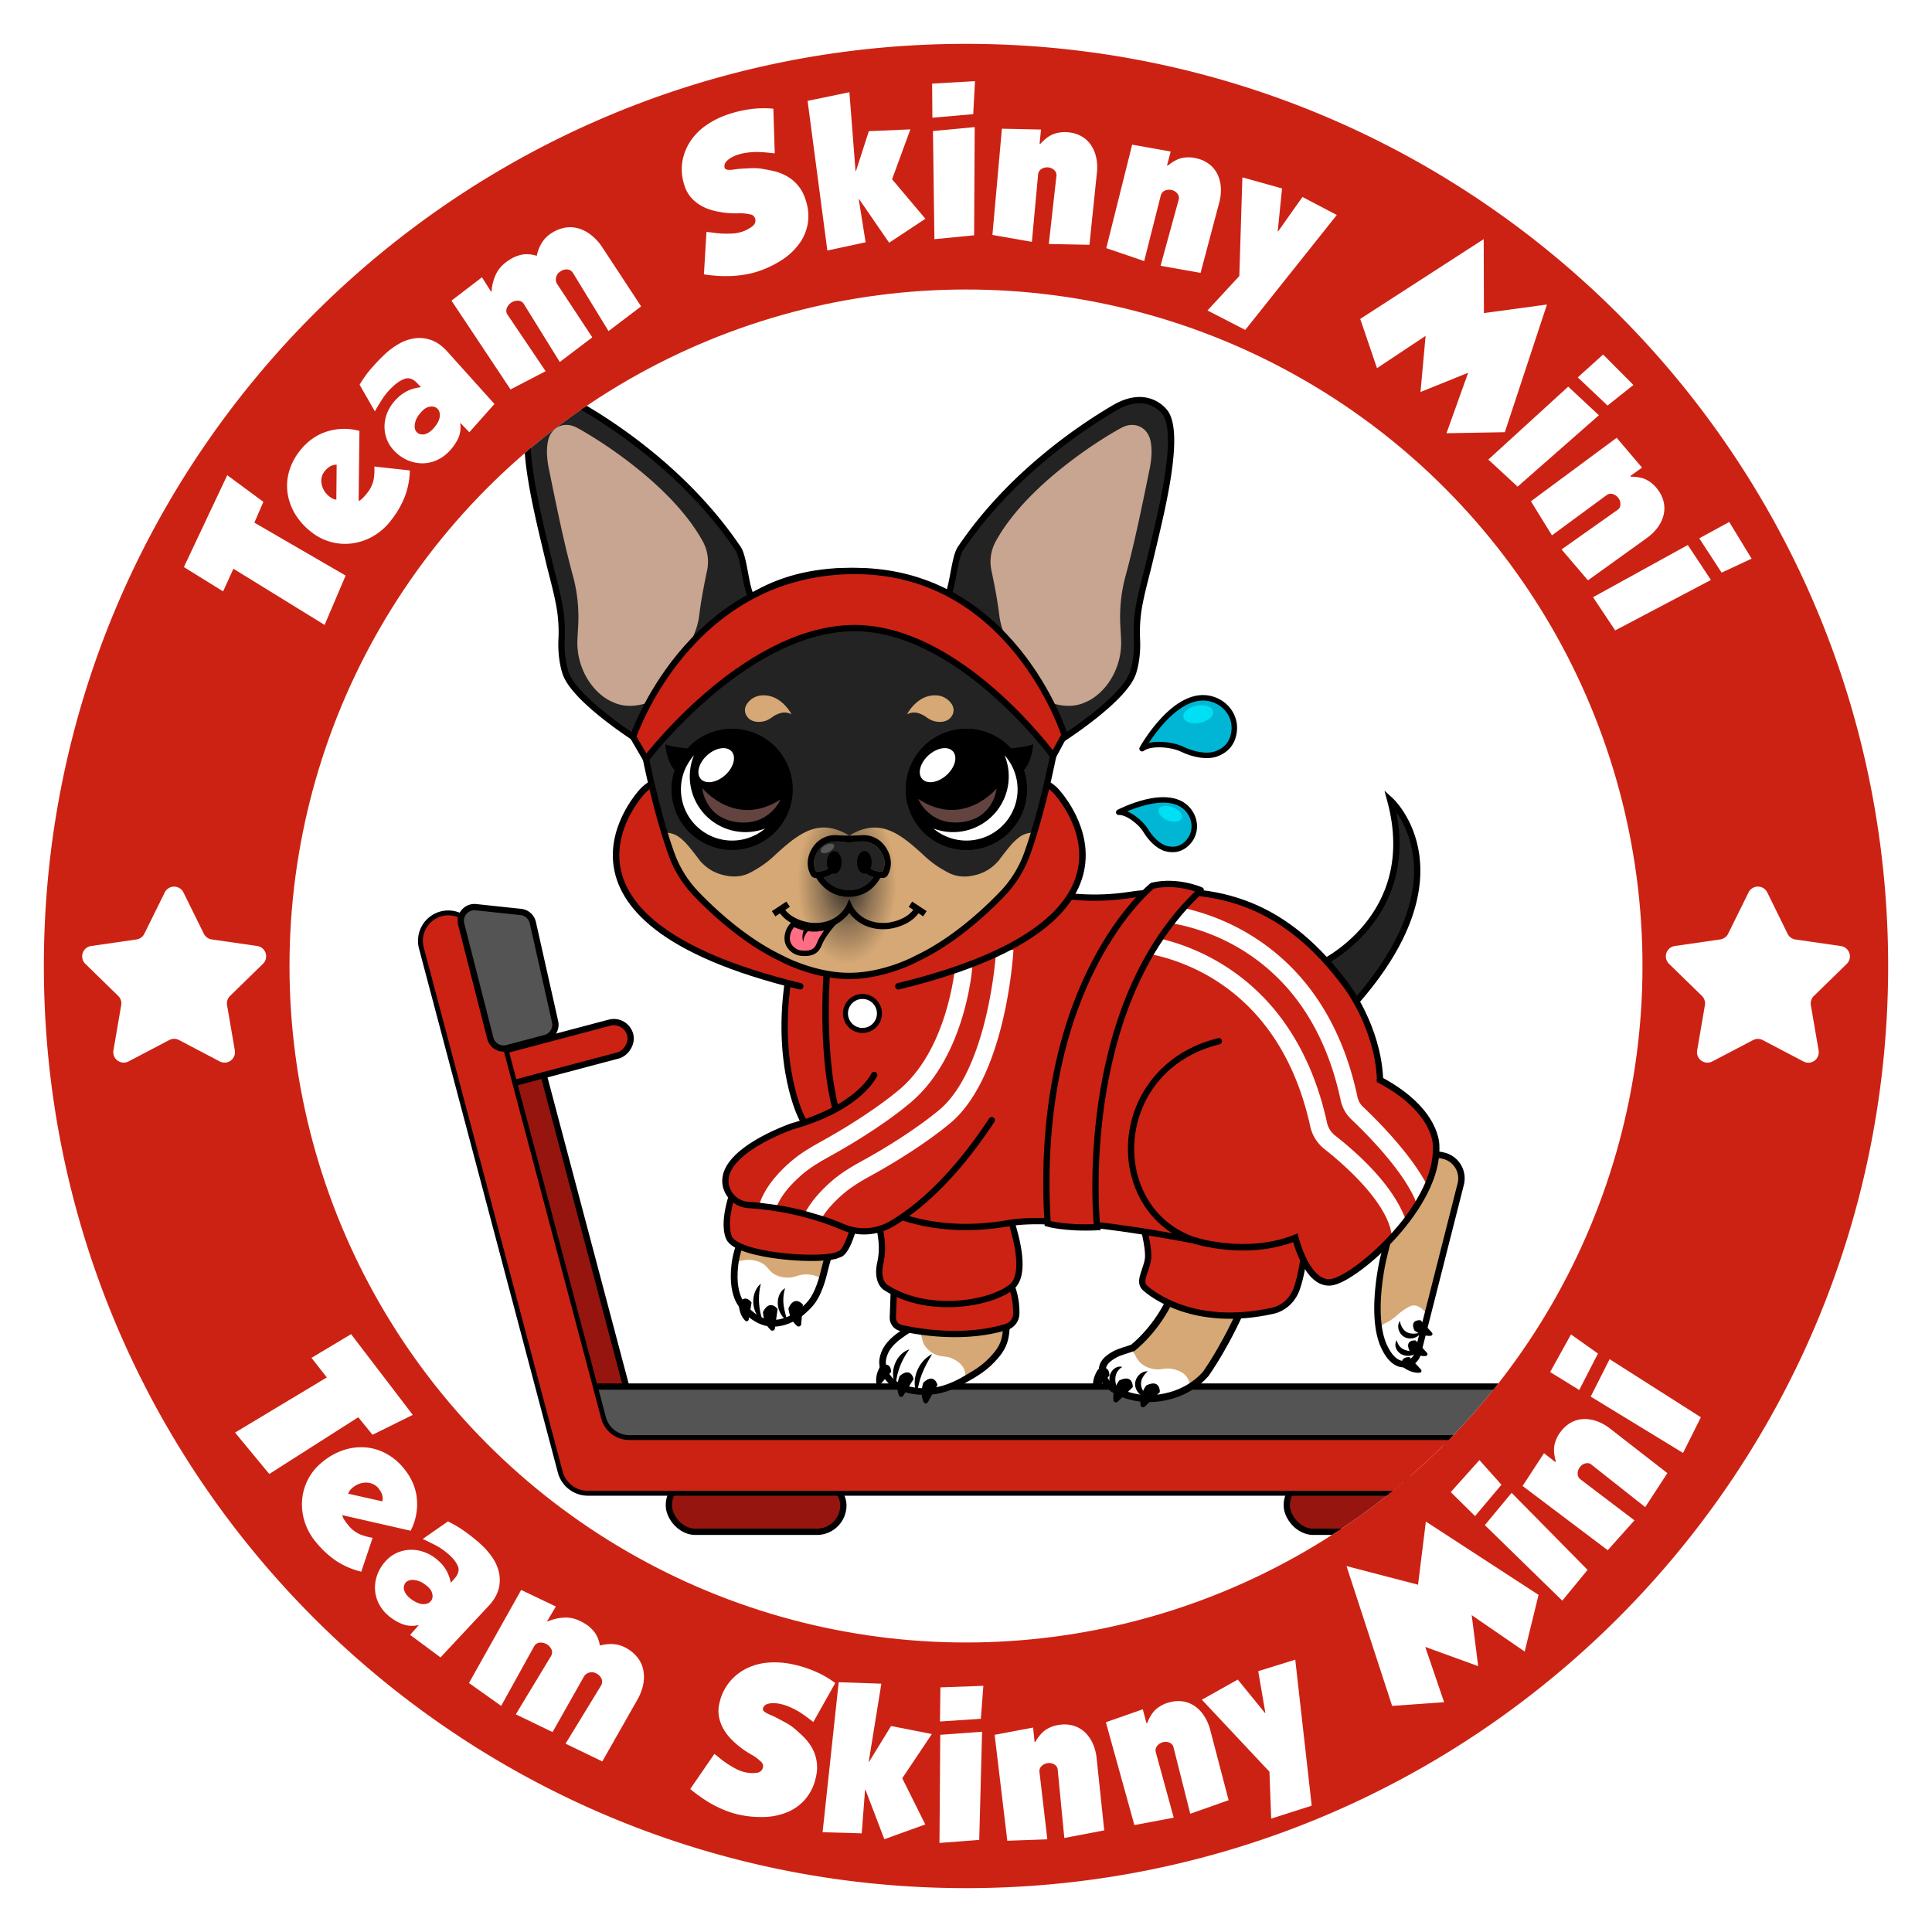 <svg viewBox="0 0 1762.23 1762.23" xmlns:xlink="http://www.w3.org/1999/xlink" xmlns="http://www.w3.org/2000/svg"><defs><clipPath id="clip-path"><circle fill="#fff" r="617.05" cy="881.11" cx="881.11"></circle></clipPath><clipPath id="clip-path-2"><path stroke-width="6.38" stroke-miterlimit="10" stroke="#000" fill="#d5a875" d="M1072.37,1169.71c-4,19.75-20.65,44.6-39.1,59.71-5.12,1.87-12.31,3.58-16.94,6.25-3.75,2.16-7.43,4.7-9.42,8.3-3.34,6.06-.94,13.92,4.2,19.18s12.5,8.29,19.86,10.32c22.61,6.23,51.74-.67,68.81-20.29,16.24-23.29,35.78-61.24,43.54-88.28"></path></clipPath><clipPath id="clip-path-3"><path stroke-width="6.04" stroke-miterlimit="10" stroke="#000" fill="#d5a875" d="M855.09,1178.49c-8.62,13.77-8,22.76-20,30.21-15.13,9.43-27.11,16.67-29.83,30.71-1.22,6.26,1.66,17.38,11.49,23.35,10.87,6.6,25.45,7.33,35.37,5.94,9.73-1.37,20.26-5.72,29.27-11.23,12.29-6.93,18.23-11.22,26-19.9,14.34-15.93,7.76-25.62,13.69-42.06C900.78,1180.21,875,1181.93,855.09,1178.49Z"></path></clipPath><clipPath id="clip-path-4"><path stroke-width="6.18" stroke-miterlimit="10" stroke="#000" fill="#d5a875" d="M694.84,1099.31C686,1112.24,673,1131,670.32,1153.42c-2.09,17.46,1.14,26.84,3.2,31.55,2.58,5.88,10.89,16,22.07,20.27,13.68,5.24,28.68-2.25,36.33-9.1,6-5.37,10-9.2,14.07-18.59,4.49-10.34,5.68-18.22,7.61-25,2.64-9.25,6.34-22.42,19.35-36.45Z"></path></clipPath><clipPath id="clip-path-5"><path stroke-width="5.87" stroke-miterlimit="10" stroke-linecap="round" stroke="#000" fill="#d5a875" d="M1283.79,1056.35c14.09-4.46,25-4.18,33.2-2.13a21.24,21.24,0,0,1,15.41,25.71l-39,153.63a13.2,13.2,0,0,1-13.52,10.74c-5.44-.33-11.86-4.08-17.52-16.38-12.93-28.11-.72-79.57-.72-79.57l16.55-67.42"></path></clipPath><clipPath id="clip-path-6"><path stroke-width="5.74" stroke-miterlimit="10" stroke="#000" fill="#cc2214" d="M734.07,839.72l36.32-15.05,150.87-19.93S969,825.5,1029,816.52c85-12.71,146,10.91,199.18,82.78,0,0,111.95,146.62-91.72,228.63-10.56,4.25-35,5.94-46.13,3.76-37.15-7.24-128.55-23.39-170.55-16-61.46,10.86-111.09-5-141.08-29.1-28.36-22.75-48.78-70.15-48.78-70.15s-26.82-56-6.86-144.79Z"></path></clipPath><clipPath id="clip-path-7"><path stroke-width="5.74" stroke-miterlimit="10" stroke="#000" fill="#232323" d="M774.64,890.18c-32.84,0-61.91-16-61.91-16-32.93-15.65-61.36-41.85-77.53-58.66a102.69,102.69,0,0,1-22.67-36.33c-15.67-43.37-26.14-101.25-26.14-101.25s-61.06-37.9-70.33-63.59c0,0-4.68-12.17-3.83-30.88A137.56,137.56,0,0,0,511.15,558c-2.08-14.83-7.75-34.39-10.67-46.87-8.94-38.24-28.63-112.44-14.32-134.34,0,0,15.16-23.16,46.75-4.63,30.57,17.93,95.2,61.17,140.35,128.3,5.83,8.68,7.12,39.2,12.72,43.94,0,0,31.18-23.58,88.66-23.58s88.65,23.58,88.65,23.58c5.61-4.74,6.89-35.26,12.73-43.94,45.14-67.13,109.78-110.37,140.35-128.3,31.58-18.53,46.74,4.63,46.74,4.63,14.32,21.9-5.37,96.1-14.32,134.34-2.92,12.48-8.59,32-10.66,46.87a137.56,137.56,0,0,0-1.08,25.42c.85,18.71-3.84,30.88-3.84,30.88-9.26,25.69-70.32,63.59-70.32,63.59s-10.47,57.88-26.14,101.25a102.69,102.69,0,0,1-22.67,36.33c-16.17,16.81-44.6,43-77.53,58.66C836.55,874.17,807.48,890.18,774.64,890.18Z"></path></clipPath><radialGradient gradientUnits="userSpaceOnUse" gradientTransform="translate(64.02 1576.29) scale(1.01 1.68)" r="50.02" cy="-459.59" cx="701.56" id="Degradado_sin_nombre_17"><stop stop-color="#232323" offset="0"></stop><stop stop-opacity="0.39" stop-color="#232323" offset="0.48"></stop><stop stop-opacity="0" stop-color="#232323" offset="0.89"></stop></radialGradient><radialGradient gradientUnits="userSpaceOnUse" gradientTransform="translate(-825.94 -2724.72) scale(0.83 0.38)" r="53.96" fy="9298.707" cy="9337.21" cx="1920.46" id="Degradado_sin_nombre_4"><stop stop-color="#232323" offset="0"></stop><stop stop-opacity="0.03" stop-color="#232323" offset="0.78"></stop><stop stop-opacity="0" stop-color="#232323" offset="0.8"></stop></radialGradient><filter filterUnits="userSpaceOnUse" height="141" width="146" y="649.76" x="592.67" id="filter"><feOffset></feOffset><feGaussianBlur result="blur" stdDeviation="4.78"></feGaussianBlur><feFlood flood-color="#d5a875"></feFlood><feComposite in2="blur" operator="in"></feComposite><feComposite in="SourceGraphic"></feComposite></filter><filter filterUnits="userSpaceOnUse" height="141" width="146" y="649.76" x="811.67" id="filter-2"><feOffset></feOffset><feGaussianBlur result="blur-2" stdDeviation="4.78"></feGaussianBlur><feFlood flood-color="#d5a875"></feFlood><feComposite in2="blur-2" operator="in"></feComposite><feComposite in="SourceGraphic"></feComposite></filter></defs><g data-name="Capa 2" id="Capa_2"><g data-name="Capa 4" id="Capa_4"><path fill="#cc2214" d="M881.11,1742.23A862.05,862.05,0,0,1,87.68,1216.3C42.77,1110.13,20,997.35,20,881.11A860.41,860.41,0,0,1,881.11,20c116.24,0,229,22.77,335.19,67.68a860.4,860.4,0,0,1,525.93,793.43c0,116.24-22.77,229-67.68,335.19a864.14,864.14,0,0,1-458.25,458.25C1110.13,1719.46,997.35,1742.23,881.11,1742.23Z"></path><path fill="#fff" d="M881.11,40c464.54,0,841.12,376.58,841.12,841.11s-376.58,841.12-841.12,841.12S40,1345.65,40,881.11,416.58,40,881.11,40m0-40A887.31,887.31,0,0,0,703.58,17.9,876.58,876.58,0,0,0,388.45,150.5,883.54,883.54,0,0,0,69.26,538.13,876.83,876.83,0,0,0,17.9,703.58a889.36,889.36,0,0,0,0,355.07,876.78,876.78,0,0,0,132.6,315.13A883.75,883.75,0,0,0,538.13,1693a876.83,876.83,0,0,0,165.45,51.36,889.36,889.36,0,0,0,355.07,0,876.56,876.56,0,0,0,315.13-132.61A883.61,883.61,0,0,0,1693,1224.09a876.74,876.74,0,0,0,51.36-165.44,889.36,889.36,0,0,0,0-355.07,876.36,876.36,0,0,0-132.61-315.13A883.39,883.39,0,0,0,1224.09,69.26,876.74,876.74,0,0,0,1058.65,17.9,887.33,887.33,0,0,0,881.11,0Z"></path><path fill="#fff" d="M339.78,1308.7l-13-16-81.17,51.76L214.4,1306.7l83.71-50.32-14-17.84,36.12-21.61,56.27,73.64Z"></path><path fill="#fff" d="M329.53,1433.58a73.14,73.14,0,0,1-22.09-9.32,86.39,86.39,0,0,1-18.77-17.06A55,55,0,0,1,278,1388.35a52.17,52.17,0,0,1-2.47-19.75,49.25,49.25,0,0,1,5.16-18.67A48.41,48.41,0,0,1,293,1334.4a60.24,60.24,0,0,1,20.15-11.65,51.13,51.13,0,0,1,20.24-2.55,47.72,47.72,0,0,1,18.7,5.58,53.88,53.88,0,0,1,15.66,12.85q11,13.06,12.48,28.29a52.62,52.62,0,0,1-5.68,29.31L312.15,1382a13.57,13.57,0,0,0,2.16,4.67,48.53,48.53,0,0,0,3.38,4.53,28.28,28.28,0,0,0,10.7,8.31,49.21,49.21,0,0,0,11.51,3.15Zm19.23-64.15a12.22,12.22,0,0,0-.36-6.52,18.73,18.73,0,0,0-3.35-5.56,13.28,13.28,0,0,0-5.14-3.83,15.5,15.5,0,0,0-6.15-1.19,18.76,18.76,0,0,0-11.84,4.41,15.22,15.22,0,0,0-3.05,3.14,19.11,19.11,0,0,0-1.31,2.56Z"></path><path fill="#fff" d="M381.8,1482.5l-.25-.23a24.27,24.27,0,0,1-14.78-1,44.6,44.6,0,0,1-13.18-8.19,34.63,34.63,0,0,1-8.11-10.45,31.87,31.87,0,0,1-3.39-12.45,34.54,34.54,0,0,1,1.83-13.2,37.31,37.31,0,0,1,7.56-12.72,30.3,30.3,0,0,1,10.59-7.87,32.43,32.43,0,0,1,12.37-2.78,34.29,34.29,0,0,1,12.86,2.22,38.25,38.25,0,0,1,12.09,7.35,33.83,33.83,0,0,1,8.42,10.5,42.21,42.21,0,0,1,3.41,10l3.39-3.85q5.2-5.89,3.05-11.22t-8.31-10.74a61,61,0,0,0-11.53-8.12q-5.91-3.13-12.26-6l23-16a98,98,0,0,1,15,8.81,173.08,173.08,0,0,1,14.22,11.28,68.47,68.47,0,0,1,11,12.33,39.54,39.54,0,0,1,6.35,14.14,32.21,32.21,0,0,1-.33,15q-1.95,7.64-8.86,15.22l-44.15,47.25-27.7-20.55Zm4.63-38.1a18.78,18.78,0,0,0-9.84-3.31c-3.28-.08-5.65,1-7.13,3.17a7.89,7.89,0,0,0-.25,7.65q1.85,4.24,7.53,7.89t10.27,3.35c3.05-.2,5.24-1.38,6.56-3.57,1.17-1.85,1.31-4.2.4-7S390.55,1447,386.43,1444.4Z"></path><path fill="#fff" d="M548.21,1537.48a6.68,6.68,0,0,0,.63-5.79,9.41,9.41,0,0,0-4.41-5,8.46,8.46,0,0,0-6.9-1.08,7.73,7.73,0,0,0-4.75,3.35L504,1579.88l-33.53-16.18,31.93-52.84a6.45,6.45,0,0,0,.76-6,10.71,10.71,0,0,0-10.94-6.54A6.35,6.35,0,0,0,487,1502l-29.87,54-29.37-20.88,47.62-84.87L507,1465.34l-8,13.55.3.17a44.1,44.1,0,0,1,16.54-3.65q8.1-.09,16.49,4.86a32.08,32.08,0,0,1,10.31,9,28.53,28.53,0,0,1,4.52,11.69,36.88,36.88,0,0,1,12.47-1.28,27.62,27.62,0,0,1,12.19,3.9,33,33,0,0,1,10.36,9.19,27.47,27.47,0,0,1,4.77,11.44,33.92,33.92,0,0,1-.38,12.78,47,47,0,0,1-5,13l-32.19,56.65-33.53-16.18Z"></path><path fill="#fff" d="M723.39,1575.65q4.5,3.69,9.07,8.09a46.91,46.91,0,0,1,7.81,9.88,36.33,36.33,0,0,1,3.9,27.42,44.69,44.69,0,0,1-9.35,19.71,43.82,43.82,0,0,1-16.2,12,59.37,59.37,0,0,1-21.32,4.57,94.15,94.15,0,0,1-24.49-2.4,81.43,81.43,0,0,1-11.74-3.76,101.85,101.85,0,0,1-11.46-5.45A115,115,0,0,1,639,1639c-3.38-2.37-6.52-4.78-9.41-7.2l22-32q2.21,1.65,5.26,4.15a80.85,80.85,0,0,0,6.66,4.88q3.6,2.39,7.64,4.52a32.76,32.76,0,0,0,8.2,3.08,31.06,31.06,0,0,0,10.9.61c3.13-.46,5-2.13,5.68-5a5.2,5.2,0,0,0-1.74-5.06,58.83,58.83,0,0,0-5.73-4.72c-1.53-.88-3.55-2.07-6-3.57a76.46,76.46,0,0,1-7.83-5.45,82.73,82.73,0,0,1-8.05-7.29,43.8,43.8,0,0,1-6.78-9.07,36.61,36.61,0,0,1-4-10.89,29.37,29.37,0,0,1,.48-12.71,45.64,45.64,0,0,1,9.47-19.51,47.53,47.53,0,0,1,15.84-12.22,54.34,54.34,0,0,1,19.95-5.11,77.73,77.73,0,0,1,22.18,1.78,106.18,106.18,0,0,1,20.36,6.6,87.08,87.08,0,0,1,17.77,10.33l-20,35.55q-5.86-4.57-10.8-7.94a69.22,69.22,0,0,0-12-6.29,41.83,41.83,0,0,0-5.69-1.88,33,33,0,0,0-7.06-1.09,17.56,17.56,0,0,0-6.5.83,5.84,5.84,0,0,0-3.88,3.92,2.35,2.35,0,0,0,.69,2.39,10.59,10.59,0,0,0,2.66,1.95,36.12,36.12,0,0,0,3.37,1.62l2.87,1.2q4.51,2.28,9.62,5.06A51.59,51.59,0,0,1,723.39,1575.65Z"></path><path fill="#fff" d="M765,1534.4l38.91,1.33L792.37,1607l.34,0,20.06-32.66,37.2,7.33-27,40.31,21,42.14-37.33,13.48-17.24-45.15-.34,0L786,1672.23l-35.69-1Z"></path><path fill="#fff" d="M857.63,1582.37l38.15-2.81-2.59,98.66L856.92,1681Zm.14-43.26,39.17-1.43-2.27,30.08-37.3,2.47Z"></path><path fill="#fff" d="M943.68,1588.87l.68-.07q4.82-8.23,10.39-11.58a30.23,30.23,0,0,1,12.55-4.07,29.35,29.35,0,0,1,12.85,1.22,26,26,0,0,1,9.94,6.18,32.5,32.5,0,0,1,6.82,10.11,43.37,43.37,0,0,1,3.36,13.06l6.93,65.81-36.41,6.93-6-62a5.94,5.94,0,0,0-2.83-4.86,9,9,0,0,0-6.09-1.43,9.7,9.7,0,0,0-5.66,2.58,6.33,6.33,0,0,0-2.07,5.63l7.15,61.32L918.79,1679l-11.56-96.62,35.07-6.61Z"></path><path fill="#fff" d="M1045.73,1571.81l.66-.17q3.51-8.88,8.53-13a30.22,30.22,0,0,1,11.79-5.91,29.4,29.4,0,0,1,12.89-.73,26,26,0,0,1,10.75,4.61,32.28,32.28,0,0,1,8.27,9,43.72,43.72,0,0,1,5.29,12.41l16.76,64-35,12.34L1070.45,1594a5.92,5.92,0,0,0-3.53-4.38,8.93,8.93,0,0,0-6.23-.49,9.69,9.69,0,0,0-5.21,3.39,6.35,6.35,0,0,0-1.2,5.89l16.3,59.54-35.88,6.75-26-93.78,33.67-11.82Z"></path><path fill="#fff" d="M1154.17,1562.32l-6.5-38,33.77-10.5,15,133.19-36.94,11.79-1.61-42.76-61.62-65.69L1129,1532l24.85,30.48Z"></path><path fill="#fff" d="M1228.18,1428.46l65.25,17,7.14-57.6,102.8,66.87-12.66,51.7-48.32-33.19,5.9,46.5L1300,1502.2l17.2,50.41L1269.8,1556Z"></path><path fill="#fff" d="M1323.28,1361l26.14-29.22,20.1,22.5-24.09,28.58Zm31.08,30.1,24.43-29.44,69.29,70.28L1425,1460Z"></path><path fill="#fff" d="M1418.71,1333.58l.42-.54q-2.61-9.16-1.15-15.51a30.25,30.25,0,0,1,5.76-11.87,29.52,29.52,0,0,1,9.79-8.42,26,26,0,0,1,11.34-2.89,32.67,32.67,0,0,1,12,2.09,43.54,43.54,0,0,1,11.74,6.63l52.25,40.61-20.23,31-48.84-38.6a5.93,5.93,0,0,0-5.46-1.32,8.94,8.94,0,0,0-5.24,3.4,9.68,9.68,0,0,0-2.07,5.86,6.35,6.35,0,0,0,2.63,5.4l49.16,37.34L1466.46,1414l-77.67-58.62,19.53-29.87Z"></path><path fill="#fff" d="M1413.93,1251.49l19-34.32,24.61,17.43-17.08,33.25Zm37,22.39,17.24-34.15,83.24,53-16.26,32.55Z"></path><path fill="#fff" d="M240.24,457.76,232,476.71,315.27,525l-19.2,45-83.16-51.23-9.41,20.64-35.78-22.16,39.55-83.81Z"></path><path fill="#fff" d="M373.83,429.1a72.66,72.66,0,0,1-4.45,23.56,86.15,86.15,0,0,1-12.7,21.95A54.86,54.86,0,0,1,340.5,489a52.32,52.32,0,0,1-18.77,6.57,49,49,0,0,1-19.35-1.09,48.46,48.46,0,0,1-17.77-8.73A60.35,60.35,0,0,1,269,468.54a51.22,51.22,0,0,1-6.76-19.25,47.27,47.27,0,0,1,1.51-19.45,53.85,53.85,0,0,1,9.24-18q10.44-13.55,25-18.18a52.68,52.68,0,0,1,29.85-.63l-.73,64a13.58,13.58,0,0,0,4.11-3.09,52.54,52.54,0,0,0,3.71-4.26,28.3,28.3,0,0,0,5.86-12.22,49.28,49.28,0,0,0,.65-11.91Zm-66.76-5.25a12.32,12.32,0,0,0-6.3,1.73A18.73,18.73,0,0,0,296,430a13.45,13.45,0,0,0-2.66,5.84,15.55,15.55,0,0,0,.14,6.26,18.91,18.91,0,0,0,6.81,10.64,15.52,15.52,0,0,0,3.71,2.32,20.41,20.41,0,0,0,2.78.74Z"></path><path fill="#fff" d="M420,385.86l-.25.23a24.3,24.3,0,0,1-2.23,14.64,44.78,44.78,0,0,1-9.32,12.41,34.33,34.33,0,0,1-11.13,7.16,31.74,31.74,0,0,1-12.69,2.29,34.2,34.2,0,0,1-13-3,37.18,37.18,0,0,1-12-8.64,30.54,30.54,0,0,1-6.91-11.24,32.43,32.43,0,0,1-1.68-12.56,34.41,34.41,0,0,1,3.33-12.62,38.51,38.51,0,0,1,8.39-11.4,33.74,33.74,0,0,1,11.19-7.46A42.24,42.24,0,0,1,384,353.15l-3.54-3.72q-5.42-5.69-10.91-4t-11.43,7.34A60.88,60.88,0,0,0,349,363.53q-3.66,5.6-7.07,11.67L328,350.91a98.11,98.11,0,0,1,10.09-14.2,173,173,0,0,1,12.48-13.18,69.38,69.38,0,0,1,13.25-9.89,39.72,39.72,0,0,1,14.64-5.08,32.2,32.2,0,0,1,14.9,1.64q7.44,2.61,14.38,10.16L451,368.48l-22.9,25.8Zm-37.54-7.95a18.78,18.78,0,0,0-4.16,9.51c-.37,3.26.48,5.72,2.53,7.38a7.89,7.89,0,0,0,7.6.92q4.39-1.47,8.52-6.81t4.23-9.93q.12-4.59-3-6.85-2.61-2-7-1T382.5,377.91Z"></path><path fill="#fff" d="M522.65,249a6.65,6.65,0,0,0-4.86-3.19,9.35,9.35,0,0,0-6.44,1.66,8.46,8.46,0,0,0-4.11,5.65,7.67,7.67,0,0,0,.82,5.75l32.2,48.83-29.68,22.48-32.5-52.48a6.44,6.44,0,0,0-5-3.41,10.71,10.71,0,0,0-10.8,6.76,6.35,6.35,0,0,0,.88,6.32l34.52,51.21-32,16.64-53.87-81,27.8-21.29,8.43,13.28.29-.18a43.8,43.8,0,0,1,4.28-16.39q3.6-7.25,11.83-12.47a32.17,32.17,0,0,1,12.67-5.1,28.49,28.49,0,0,1,12.47,1.3,36.64,36.64,0,0,1,4.53-11.69,27.45,27.45,0,0,1,9-9.07,32.93,32.93,0,0,1,12.89-5.05,27.49,27.49,0,0,1,12.36,1,34,34,0,0,1,11.2,6.15A46.6,46.6,0,0,1,549,225l35.78,54.46L555.05,302Z"></path><path fill="#fff" d="M693.37,153.72q5.76.84,12,2.24a46.29,46.29,0,0,1,11.78,4.43,36.2,36.2,0,0,1,17.51,21.46,44.64,44.64,0,0,1,2.18,21.71,43.86,43.86,0,0,1-7.7,18.6,59.42,59.42,0,0,1-15.89,14.92A94,94,0,0,1,691,247.68a82.34,82.34,0,0,1-12,2.85,101.52,101.52,0,0,1-12.63,1.25,116,116,0,0,1-12.53-.21q-6.18-.44-11.77-1.31l2.32-38.76q2.75.27,6.65.83a79.89,79.89,0,0,0,8.23.74c2.88.12,5.83.09,8.87-.08a32.66,32.66,0,0,0,8.62-1.6,31.39,31.39,0,0,0,9.65-5.1q3.66-3,2.26-7.24a5.19,5.19,0,0,0-4.1-3.44,57.4,57.4,0,0,0-7.35-1.08c-1.77,0-4.11.06-7,.07a75.3,75.3,0,0,1-9.53-.63A82.3,82.3,0,0,1,650,191.89a43.89,43.89,0,0,1-10.49-4.27,36.46,36.46,0,0,1-9-7.26,29.5,29.5,0,0,1-6.15-11.13,45.57,45.57,0,0,1-2-21.59A47.72,47.72,0,0,1,629.61,129a54.31,54.31,0,0,1,14.45-14.68A77.93,77.93,0,0,1,664,104.37a107.82,107.82,0,0,1,20.84-4.87,87.62,87.62,0,0,1,20.55-.33l1.28,40.75q-7.38-.9-13.34-1.22a69,69,0,0,0-13.48.78,42,42,0,0,0-5.85,1.34,32.73,32.73,0,0,0-6.6,2.71,17.57,17.57,0,0,0-5.14,4.07,5.85,5.85,0,0,0-1.3,5.36,2.37,2.37,0,0,0,1.82,1.69,10.66,10.66,0,0,0,3.29.3,37.07,37.07,0,0,0,3.73-.37l3.07-.44c3.37-.26,7-.48,10.85-.65A52.09,52.09,0,0,1,693.37,153.72Z"></path><path fill="#fff" d="M736.63,92l38.13-7.89,5.61,72,.34,0,11.79-36.47L830.38,118l-16.69,45.53,30.38,36L811,221.39l-27.4-39.82-.34,0L789.55,221l-34.91,7.48Z"></path><path fill="#fff" d="M850.21,76.27,889.34,74l-1.64,30.12-37.24,3.24Zm.76,43.25,38.09-3.59-.54,98.68-36.21,3.57Z"></path><path fill="#fff" d="M948.22,131.22l.68.07q6.4-7.06,12.56-9.18a30.3,30.3,0,0,1,13.12-1.4,29.55,29.55,0,0,1,12.32,3.86,25.85,25.85,0,0,1,8.45,8.09A32.46,32.46,0,0,1,999.94,144a43.75,43.75,0,0,1,.58,13.47l-6.81,65.82-37.06-.74,6.92-61.86a6,6,0,0,0-1.77-5.34,9,9,0,0,0-5.65-2.65,9.69,9.69,0,0,0-6.07,1.35,6.35,6.35,0,0,0-3.2,5.09l-5.67,61.47-36-6.3,8.65-96.92,35.68.77Z"></path><path fill="#fff" d="M1064.48,150.9l.66.17q7.42-6,13.83-7.12a30.35,30.35,0,0,1,13.18.66,29.63,29.63,0,0,1,11.57,5.72,26,26,0,0,1,7.09,9.31,32.54,32.54,0,0,1,2.77,11.88,43.37,43.37,0,0,1-1.51,13.4l-17,64-36.49-6.49,16.45-60a6,6,0,0,0-.92-5.55,9,9,0,0,0-5.18-3.49,9.75,9.75,0,0,0-6.21.39,6.35,6.35,0,0,0-3.94,4.53l-15.15,59.84-34.55-11.81,23.6-94.4,35.13,6.3Z"></path><path fill="#fff" d="M1165.75,211.14,1188,179.66l31.32,16.43-83.5,104.84-34.46-17.74,29.06-31.41,2.79-90,36.18,10.12L1165.44,211Z"></path><path fill="#fff" d="M1353.33,218.12l.19,67.44,57.52-7.79-38.45,116.45-53.22.94L1339.14,340l-43.46,17.56,4.65-51.2L1256,335.82l-15.3-44.94Z"></path><path fill="#fff" d="M1430.4,352.66l28,26.09-74.15,65.13-26.71-24.7Zm31.83-29.29,27.67,27.77-23.62,18.77-27.15-25.69Z"></path><path fill="#fff" d="M1487,434.22l.4.55q9.54.09,15.21,3.29a30.31,30.31,0,0,1,9.75,8.88,29.59,29.59,0,0,1,5.31,11.77,25.91,25.91,0,0,1-.45,11.69,32.39,32.39,0,0,1-5.4,10.94,43.76,43.76,0,0,1-9.68,9.39l-53.73,38.62-24.06-28.19,50.84-35.92a5.91,5.91,0,0,0,2.81-4.87,8.91,8.91,0,0,0-1.77-6,9.72,9.72,0,0,0-5-3.65,6.36,6.36,0,0,0-5.93,1l-49.72,36.58-19.18-31.07,78.21-57.9,23.12,27.18Z"></path><path fill="#fff" d="M1539.47,497.12,1560.58,529l-87.32,46-20.19-30.27Zm37.81-21,20.4,33.46-27.35,12.74L1549.94,491Z"></path><path fill="#fff" d="M167.36,814.05l18.55,37.61a9.53,9.53,0,0,0,7.18,5.21l41.5,6a9.52,9.52,0,0,1,5.27,16.25l-30,29.27a9.51,9.51,0,0,0-2.74,8.43l7.08,41.33a9.52,9.52,0,0,1-13.81,10l-37.12-19.51a9.53,9.53,0,0,0-8.87,0l-37.12,19.51a9.53,9.53,0,0,1-13.82-10l7.09-41.33a9.51,9.51,0,0,0-2.74-8.43l-30-29.27A9.53,9.53,0,0,1,83,862.9l41.5-6a9.5,9.5,0,0,0,7.17-5.21l18.56-37.61A9.53,9.53,0,0,1,167.36,814.05Z"></path><path fill="#fff" d="M1594.87,814.05l-18.56,37.61a9.53,9.53,0,0,1-7.17,5.21l-41.5,6a9.53,9.53,0,0,0-5.28,16.25l30,29.27a9.51,9.51,0,0,1,2.74,8.43L1548,958.18a9.53,9.53,0,0,0,13.82,10L1599,948.71a9.51,9.51,0,0,1,8.86,0L1645,968.22a9.52,9.52,0,0,0,13.82-10l-7.09-41.33a9.54,9.54,0,0,1,2.74-8.43l30-29.27a9.53,9.53,0,0,0-5.28-16.25l-41.5-6a9.53,9.53,0,0,1-7.17-5.21L1612,814.05A9.52,9.52,0,0,0,1594.87,814.05Z"></path><circle fill="#fff" r="617.05" cy="881.11" cx="881.11"></circle><g clip-path="url(#clip-path)"><rect stroke-width="5.74" stroke-miterlimit="10" stroke="#000" fill="#96160f" transform="translate(1429.92 331.13) rotate(75.16)" rx="25.42" height="50.84" width="545.8" y="1069.23" x="226.9"></rect><rect stroke-width="5.74" stroke-miterlimit="10" stroke="#000" fill="#cc2214" transform="translate(1303.32 233.71) rotate(75.16)" rx="15.46" height="155.21" width="30.92" y="886.08" x="484.35"></rect><rect stroke-width="5.74" stroke-miterlimit="10" stroke="#000" fill="#96160f" rx="24.17" height="48.33" width="159.18" y="1348.88" x="610.08"></rect><rect stroke-width="5.74" stroke-miterlimit="10" stroke="#000" fill="#96160f" rx="24.17" height="48.33" width="159.18" y="1348.88" x="1173.72"></rect><rect stroke-width="5.74" stroke-miterlimit="10" stroke="#000" fill="#545454" rx="25.42" height="50.84" width="909.22" y="1264.72" x="510.75"></rect><path stroke-width="4.45" stroke-miterlimit="10" stroke="#000" fill="#cc2214" d="M1394.55,1311.26H574.07a24.43,24.43,0,0,1-23.6-18.16l-117-441.52a25.5,25.5,0,0,0-31.08-18.06h0a25.5,25.5,0,0,0-18.07,31.08l126.79,478.45a26.19,26.19,0,0,0,25,19h858.38a25.5,25.5,0,0,0,25.42-25.42h0A25.49,25.49,0,0,0,1394.55,1311.26Z"></path><path stroke-width="5.74" stroke-miterlimit="10" stroke="#000" fill="#545454" d="M497.33,946.79,462.56,956a12.52,12.52,0,0,1-15.33-9L420.67,843a12.5,12.5,0,0,1,13.44-15.53l41.05,4.37A12.49,12.49,0,0,1,486,841.55L506.32,932A12.51,12.51,0,0,1,497.33,946.79Z"></path><path fill="#d5a875" d="M1072.37,1169.71c-4,19.75-20.65,44.6-39.1,59.71-5.12,1.87-12.31,3.58-16.94,6.25-3.75,2.16-7.43,4.7-9.42,8.3-3.34,6.06-.94,13.92,4.2,19.18s12.5,8.29,19.86,10.32c22.61,6.23,51.74-.67,68.81-20.29,16.24-23.29,35.78-61.24,43.54-88.28"></path><g clip-path="url(#clip-path-2)"><path fill="#fff" d="M1079.68,1289.18c6.49-10.14,9.37-26.34,1.69-34.59-3.87-4.16-9.57-5.39-11.59-5.83-8.12-1.75-11.45,1.8-19.67-.51a22.74,22.74,0,0,1-9.86-5.2c-4.51-4.21-4.18-7.9-8.9-12.12a26.7,26.7,0,0,0-8.42-4.63c-11.44-4-31.33,1.14-37.53,14.44-7.3,15.65,8.62,33.55,15.33,41.09,11.83,13.31,35.66,30,58.52,22.76C1061.51,1303.87,1072.67,1300.1,1079.68,1289.18Z"></path><path d="M1047.79,1274.77c-6.26.37-12-5.18-12.4-11.59s5.16-12.79,11.53-12.31a19.51,19.51,0,0,0-4.78,5.89c-3.53,6.7.24,13.35,5.65,18Z"></path><path d="M1023.64,1246.9c-6.32,3.6-7.46,10.67-5.38,17a30.78,30.78,0,0,0,3.22,6.61c-7.46-1.44-11.59-10.7-8.57-17.54,1.61-4.08,6.32-7.55,10.73-6.11Z"></path></g><path stroke-width="6.38" stroke-miterlimit="10" stroke="#000" fill="none" d="M1072.37,1169.71c-4,19.75-20.65,44.6-39.1,59.71-5.12,1.87-12.31,3.58-16.94,6.25-3.75,2.16-7.43,4.7-9.42,8.3-3.34,6.06-.94,13.92,4.2,19.18s12.5,8.29,19.86,10.32c22.61,6.23,51.74-.67,68.81-20.29,16.24-23.29,35.78-61.24,43.54-88.28"></path><path d="M1033.2,1265.3s.68-12.46-12.36-6.1c0,0-6.62,8.49-5.2,18a2.26,2.26,0,0,0,3.8,1.33Z"></path><path d="M1011.92,1254.79s.55-11.29-10.44-5.55c0,0-5.57,7.68-4.36,16.32a1.89,1.89,0,0,0,3.21,1.21Z"></path><path d="M1057.9,1269.82s.68-12.46-12.36-6.1c0,0-6.62,8.49-5.2,18a2.26,2.26,0,0,0,3.8,1.32Z"></path><path stroke-width="5.74" stroke-miterlimit="10" stroke="#000" fill="#cc2214" d="M1041.34,1113s7.28,25.28,5.75,35.62-9,20.3-2.77,26.05c5.89,5.44,44.85,36.86,116.65,20.88,10.22-2.28,18.3-10.13,21.79-20,4.06-11.51,8-30.76,8.73-62.54Z"></path><path fill="#d5a875" d="M855.09,1178.49c-8.62,13.77-8,22.76-20,30.21-15.13,9.43-27.11,16.67-29.83,30.71-1.22,6.26,1.66,17.38,11.49,23.35,10.87,6.6,25.45,7.33,35.37,5.94,9.73-1.37,20.26-5.72,29.27-11.23,12.29-6.93,18.23-11.22,26-19.9,14.34-15.93,7.76-25.62,13.69-42.06C900.78,1180.21,875,1181.93,855.09,1178.49Z"></path><g clip-path="url(#clip-path-3)"><path fill="#fff" d="M869.19,1278.85c8.29-7.8,14.64-22,9.49-31.34-2.6-4.7-7.54-7.14-9.3-8-7-3.47-10.91-1-17.93-5a21.6,21.6,0,0,1-7.85-7c-3.17-4.9-2-8.22-5.38-13.17a25.27,25.27,0,0,0-6.67-6.18c-9.59-6.24-29-6.14-37.75,4.64-10.28,12.69.22,32.76,4.65,41.22,7.8,14.93,25.83,35.7,48.47,34.3C849.16,1288.17,860.26,1287.27,869.19,1278.85Z"></path></g><path stroke-width="6.04" stroke-miterlimit="10" stroke="#000" fill="none" d="M855.09,1178.49c-8.62,13.77-8,22.76-20,30.21-15.13,9.43-27.11,16.67-29.83,30.71-1.22,6.26,1.66,17.38,11.49,23.35,10.87,6.6,25.45,7.33,35.37,5.94,9.73-1.37,20.26-5.72,29.27-11.23,12.29-6.93,18.23-11.22,26-19.9,14.34-15.93,7.76-25.62,13.69-42.06C900.78,1180.21,875,1181.93,855.09,1178.49Z"></path><path d="M833.33,1257.83s-2.3-11.58-12.76-2.69c0,0-4.07,9.32-.55,17.72a2.15,2.15,0,0,0,3.8.32Z"></path><path d="M812.87,1251.27s-.09-10.7-10.16-4.67c0,0-4.84,7.56-3.22,15.64a1.78,1.78,0,0,0,3.1,1Z"></path><path d="M855.09,1263.24s-2.81-11.46-12.86-2.11c0,0-3.65,9.5.26,17.73a2.14,2.14,0,0,0,3.8.15Z"></path><path d="M829.52,1230.79a63.22,63.22,0,0,0-11.85,27.43c-.3,1.46-.45,3-.88,4.54a22,22,0,0,1-.92-2.19c-4.15-11.26,2-26,13.65-29.78Z"></path><path d="M850.19,1235.13c-5,8.48-9.58,16.81-11.85,26.34-.89,3.1-1.23,6.29-2,9.76-5.78-13,1.33-29.83,13.8-36.1Z"></path><path stroke-width="5.74" stroke-miterlimit="10" stroke="#000" fill="#cc2214" d="M815.54,1170.25l-1.15,31.32a9.57,9.57,0,0,0,7.46,9.7c16.69,3.77,57.64,10.71,96-.92a12.81,12.81,0,0,0,9.1-11.86,67,67,0,0,0-6.84-31.4Z"></path><path stroke-width="5.74" stroke-miterlimit="10" stroke="#000" fill="#cc2214" d="M916.09,1096.9s26,61.29,6.51,77-77.37,25.28-115.29,0c0,0-7.92-5.28-4.4-21.61a64,64,0,0,0,1.15-21.2c-1.76-14.74-6.22-38.27-17.39-53.65Z"></path><path fill="#d5a875" d="M694.84,1099.31C686,1112.24,673,1131,670.32,1153.42c-2.09,17.46,1.14,26.84,3.2,31.55,2.58,5.88,10.89,16,22.07,20.27,13.68,5.24,28.68-2.25,36.33-9.1,6-5.37,10-9.2,14.07-18.59,4.49-10.34,5.68-18.22,7.61-25,2.64-9.25,6.34-22.42,19.35-36.45Z"></path><g clip-path="url(#clip-path-4)"><path fill="#fff" d="M752.55,1198.41c4.56-10.52,4.53-26.08-4.4-32.48-4.5-3.22-10.28-3.41-12.33-3.48-8.21-.27-10.84,3.59-19.26,2.82a23.54,23.54,0,0,1-10.52-3.19c-5.13-3.17-5.45-6.66-10.8-9.8a27.19,27.19,0,0,0-9-2.9c-11.85-1.76-30.34,6.3-34.06,19.72-4.37,15.79,14.29,29.79,22.15,35.69,13.87,10.4,40,22,61,11.38C737.42,1215.13,747.64,1209.75,752.55,1198.41Z"></path></g><path stroke-width="6.18" stroke-miterlimit="10" stroke="#000" fill="none" d="M694.84,1099.31C686,1112.24,673,1131,670.32,1153.42c-2.09,17.46,1.14,26.84,3.2,31.55,2.58,5.88,10.89,16,22.07,20.27,13.68,5.24,28.68-2.25,36.33-9.1,6-5.37,10-9.2,14.07-18.59,4.49-10.34,5.68-18.22,7.61-25,2.64-9.25,6.34-22.42,19.35-36.45Z"></path><path d="M709.27,1194s-7.16-9.62-13.34,2.77c0,0,.12,10.18,7.09,16.39a2.27,2.27,0,0,0,3.76-1.27Z"></path><path d="M685.51,1188.13s-6-9.05-11.62,1.35c0,0-.17,9,5.72,15a1.9,1.9,0,0,0,3.29-.81Z"></path><path d="M732.38,1190s-7.62-9.3-13.19,3.35c0,0,.6,10.16,7.86,16.06a2.27,2.27,0,0,0,3.7-1.42Z"></path><path d="M694,1170.85a59,59,0,0,0,.44,29.88c.35,1.46.85,2.88,1.13,4.51a20.62,20.62,0,0,1-1.78-1.59c-8.75-8.4-9.2-24.71.21-32.8Z"></path><path d="M716.14,1175a36.17,36.17,0,0,0-1.18,16.62c.66,4.52,2.13,8.73,3,13.3a21,21,0,0,1-8.42-14.52c-.62-5.71,1.4-12.44,6.61-15.4Z"></path><path fill="#d5a875" d="M1283.79,1056.35c14.09-4.46,25-4.18,33.2-2.13a21.24,21.24,0,0,1,15.41,25.71l-39,153.63a13.2,13.2,0,0,1-13.52,10.74c-5.44-.33-11.86-4.08-17.52-16.38-12.93-28.11-.72-79.57-.72-79.57l16.55-67.42"></path><g clip-path="url(#clip-path-5)"><path fill="#fff" d="M1255.62,1237.56c-2-19.85,1.89-26.91,6-29.58,1.71-1.11,3.52-1.5,7.5-4.19,5.07-3.42,6-5.42,10.74-8.57,4-2.67,6.41-4.28,9.16-4.5,8.87-.69,16.2,13.56,17,15.11l-13.77,53Z"></path><path d="M1296.28,1215.12c-2.57,5.17-9.62,7.22-14.91,4.6s-7.84-10-4.55-14.82a18.13,18.13,0,0,0,2.51,6.5c3.73,5.88,10.76,5.91,17,3.72Z"></path><path d="M1274.08,1222.49a11.33,11.33,0,0,0,7.41,8.79c3.87,1.52,8.29,1.26,12.42.31-4.31,7.44-16.91,6.57-20.33-1.34-1.11-2.44-1.21-5.63.5-7.76Z"></path></g><path stroke-width="5.87" stroke-miterlimit="10" stroke-linecap="round" stroke="#000" fill="none" d="M1283.79,1056.35c14.09-4.46,25-4.18,33.2-2.13a21.24,21.24,0,0,1,15.41,25.71l-39,153.63a13.2,13.2,0,0,1-13.52,10.74c-5.44-.33-11.86-4.08-17.52-16.38-12.93-28.11-.72-79.57-.72-79.57l16.55-67.42"></path><path d="M1295.81,1204.24s-10.34-1.14-5.68,9.27c0,0,6.74,5.54,14.73,4.91a1.74,1.74,0,0,0,1.29-2.88Z"></path><path d="M1291.27,1222.67s-10.34-1.13-5.68,9.27c0,0,6.74,5.54,14.73,4.91a1.73,1.73,0,0,0,1.28-2.88Z"></path><path d="M1285.79,1237.92s-10.34-1.14-5.68,9.27c0,0,6.74,5.54,14.73,4.91a1.74,1.74,0,0,0,1.28-2.89Z"></path><path stroke-width="5.74" stroke-miterlimit="10" stroke="#000" fill="#232323" d="M1202.76,880.14s94.46-42.39,65.37-150.24c0,0,76.68,69.45-41,194.42Z"></path><path fill="#cc2214" d="M734.07,839.72l36.32-15.05,150.87-19.93S969,825.5,1029,816.52c85-12.71,146,10.91,199.18,82.78,0,0,111.95,146.62-91.72,228.63-10.56,4.25-35,5.94-46.13,3.76-37.15-7.24-128.55-23.39-170.55-16-61.46,10.86-111.09-5-141.08-29.1-28.36-22.75-48.78-70.15-48.78-70.15s-26.82-56-6.86-144.79Z"></path><g clip-path="url(#clip-path-6)"><path stroke-width="5.74" stroke-miterlimit="10" stroke-linecap="round" stroke="#000" fill="none" d="M1111.74,949.73c-100.64,24.79-104.87,154.45-21.42,182"></path></g><path stroke-width="5.74" stroke-miterlimit="10" stroke="#000" fill="none" d="M734.07,839.72l36.32-15.05,150.87-19.93S969,825.5,1029,816.52c85-12.71,146,10.91,199.18,82.78,0,0,111.95,146.62-91.72,228.63-10.56,4.25-35,5.94-46.13,3.76-37.15-7.24-128.55-23.39-170.55-16-61.46,10.86-111.09-5-141.08-29.1-28.36-22.75-48.78-70.15-48.78-70.15s-26.82-56-6.86-144.79Z"></path><circle stroke-width="4.59" stroke-miterlimit="10" stroke="#000" fill="#fff" r="15.51" cy="924.39" cx="786.67"></circle><path stroke-width="5.93" stroke-miterlimit="10" stroke-linecap="round" stroke="#000" fill="#cc2214" d="M1090.32,1131.69s46.78,15,91.21-2.61c0,0,10.92,45.39,34.19,40.21s96.52-69.52,94.22-123.81c0,0,1.82-32.08-51.15-60.33"></path><path stroke-width="5.93" stroke-miterlimit="10" stroke-linecap="round" stroke="#000" fill="none" d="M754.74,879.72s-8,84.65,10.44,142.11"></path><path stroke-width="5.74" stroke-miterlimit="10" stroke="#000" fill="#cc2214" d="M671.34,1080.54s-13.43,30.85-6.44,48.26,88.46,22.7,100.53,15.23c0,0,9.21.57,17.83-45.39C783.26,1098.64,711.38,1071.35,671.34,1080.54Z"></path><path stroke-width="5.74" stroke-miterlimit="10" stroke-linecap="round" stroke="#000" fill="#cc2214" d="M797.35,980.46s-13,29.49-74.28,46.73c0,0-70.2,23.85-60.48,56.11a22.74,22.74,0,0,0,20.51,15.85c16.15,1,50.26,4.86,85.61,20a49.65,49.65,0,0,0,44.82-3c22-13,55.14-39.76,91.07-94.41"></path><path fill="#fff" d="M1290.49,1093.65c-12.29-27.74-44.56-60-57.86-72.63a33.47,33.47,0,0,1-9.76-17.41c-7.44-35.11-20.51-65.47-38.85-90.23A181.36,181.36,0,0,0,1130.54,865c-35.79-21.21-68.15-23.69-68.47-23.71l1-15.62c1.44.1,35.82,2.61,74.72,25.47a196.67,196.67,0,0,1,58.45,52.52c19.85,26.66,33.94,59.2,41.9,96.72a17.73,17.73,0,0,0,5.21,9.28c12.6,11.94,41.44,40.79,56.85,68.57-.58,1.42-.82,2-1.94,4.32-1.27,2.83-3.1,6.27-5.16,9.94l-1.9,3.2Z"></path><path fill="#fff" d="M1269.2,1125l-1.14-5c-8.57-29.07-44.88-60-60.09-72a36,36,0,0,1-12.85-20.58c-7.58-34.63-20.59-64.5-38.66-88.8A177.26,177.26,0,0,0,1104,891.27c-35-20.61-66.42-22.74-66.73-22.76l.91-15.63c1.41.08,34.94,2.24,73.07,24.49a192.76,192.76,0,0,1,57.43,51.4c19.57,26.17,33.61,58.2,41.72,95.22a20.28,20.28,0,0,0,7.23,11.62c42.14,33.15,57.83,59.54,63.66,74.71C1278.19,1114.62,1273.9,1119.66,1269.2,1125Z"></path><path fill="#fff" d="M693.08,1097.08c3.56-10.24,11.48-23,27.85-37.25,8.81-7.69,18.64-13.48,27.94-18.59,43-23.63,67.7-44.34,67.94-44.54l.29-.23c47.41-36.44,54.07-114.33,54.13-115.11l15.61,1.21c-.27,3.47-7.19,85.44-60.07,126.21-2.33,2-27.12,22.42-70.36,46.18-8.53,4.69-17.49,10-25.18,16.66-12.48,10.89-19,20.14-22.22,27.56"></path><path fill="#fff" d="M735.18,1104.71c4.59-8.12,11.89-17.32,23.29-27.27,8.81-7.68,18.64-13.47,27.95-18.58,43-23.63,67.69-44.34,67.93-44.54l.29-.23c24.39-18.74,37.79-57.74,44.74-87.15a397.28,397.28,0,0,0,9.38-61.37l15.63.86c-.27,4.84-7.12,119.08-60.07,160-2.33,1.95-27.13,22.43-70.37,46.19-8.53,4.69-17.49,10-25.18,16.66-8.57,7.47-14.33,14.18-18.14,20"></path><path stroke-width="5.74" stroke-miterlimit="10" stroke="#000" fill="#cc2214" d="M1051.11,807.9s-109,86.51-95.52,308.11c0,0,15.67,4.7,45.11,3.34,0,0-21-199.95,94.65-307.31C1095.35,812,1073.9,802.54,1051.11,807.9Z"></path><path stroke-width="5.93" stroke-miterlimit="10" stroke-linecap="round" stroke="#000" fill="#cc2214" d="M819.37,899.62c255.64-62,143.46-178.4,143.46-178.4s-26.17-28.83-77.39-7.76"></path><path stroke-width="5.93" stroke-miterlimit="10" stroke-linecap="round" stroke="#000" fill="#cc2214" d="M729.91,899.62c-255.64-62-143.46-178.4-143.46-178.4s26.17-28.83,77.39-7.76"></path><path fill="#232323" d="M774.64,890.18c-32.84,0-61.91-16-61.91-16-32.93-15.65-61.36-41.85-77.53-58.66a102.69,102.69,0,0,1-22.67-36.33c-15.67-43.37-26.14-101.25-26.14-101.25s-61.06-37.9-70.33-63.59c0,0-4.68-12.17-3.83-30.88A137.56,137.56,0,0,0,511.15,558c-2.08-14.83-7.75-34.39-10.67-46.87-8.94-38.24-28.63-112.44-14.32-134.34,0,0,15.16-23.16,46.75-4.63,30.57,17.93,95.2,61.17,140.35,128.3,5.83,8.68,7.12,39.2,12.72,43.94,0,0,31.18-23.58,88.66-23.58s88.65,23.58,88.65,23.58c5.61-4.74,6.89-35.26,12.73-43.94,45.14-67.13,109.78-110.37,140.35-128.3,31.58-18.53,46.74,4.63,46.74,4.63,14.32,21.9-5.37,96.1-14.32,134.34-2.92,12.48-8.59,32-10.66,46.87a137.56,137.56,0,0,0-1.08,25.42c.85,18.71-3.84,30.88-3.84,30.88-9.26,25.69-70.32,63.59-70.32,63.59s-10.47,57.88-26.14,101.25a102.69,102.69,0,0,1-22.67,36.33c-16.17,16.81-44.6,43-77.53,58.66C836.55,874.17,807.48,890.18,774.64,890.18Z"></path><g clip-path="url(#clip-path-7)"><path fill="#d5a875" d="M774.64,762.19c-12.27-7.53-21.62-7.74-26.75-7.19-15.18,1.61-28.35,13.5-40.22,24.21a95.33,95.33,0,0,1-16.84,13.06c-6,3.56-10.47,6.15-17.06,6.94a37.53,37.53,0,0,1-13-.84A41.1,41.1,0,0,1,649.14,794a41.89,41.89,0,0,1-9.27-7.37c-2.21-2.24-1.68-2.11-8-10.11-4.55-5.74-6.67-8.15-9.68-10.73a29.39,29.39,0,0,0-4.43-3.37c-2.35-1.4-7.43-3.73-15.58-2.74l2.84,55.9,105.32,81.81,64.3,4,64.3-4,105.31-81.81,2.84-55.9c-8.15-1-13.22,1.34-15.58,2.74a29.86,29.86,0,0,0-4.42,3.37c-3,2.58-5.14,5-9.68,10.73-6.33,8-5.79,7.87-8,10.11a39.54,39.54,0,0,1-20.84,11.79,37.57,37.57,0,0,1-13.06.84c-6.59-.79-11-3.38-17-6.94a95.5,95.5,0,0,1-16.85-13.06c-11.86-10.71-25-22.6-40.21-24.21C796.26,754.45,786.9,754.66,774.64,762.19Z"></path><ellipse fill="url(#Degradado_sin_nombre_17)" ry="85.03" rx="49.57" cy="805.01" cx="774.64"></ellipse><path fill="url(#Degradado_sin_nombre_4)" d="M815.42,843.41s-15.72,26.14-40.78,26.14c-27.08,0-40.79-26.15-40.79-26.15,18,2.18,32.3-2.78,40.79-18.65C782.24,840.21,795.37,847.15,815.42,843.41Z"></path><path fill="#c8a591" d="M904.36,520.56c2.31,10.82,5.48,26.86,7.06,40.15a64.78,64.78,0,0,0,12,30.56c8.19,11.22,14.54,21.53,23.2,38.19,2.69,5.17,6.53,9.65,12,11.53,8.35,2.85,20.76,5,32.64-1.06,0,0,11.35-4.18,21-18.8a64,64,0,0,0,10.26-38.8l-.63-11.59a143.12,143.12,0,0,1,4.76-45.41c8.89-32.6,16.08-69.08,22.12-98.32,2.14-11,2-19.59.35-26-3-11.41-14.48-17.2-26.43-10.7-23,12.51-87.59,54.09-114.61,103.78A38.66,38.66,0,0,0,904.36,520.56Z"></path><path fill="#c8a591" d="M644.91,520.56c-2.31,10.82-5.47,26.86-7.06,40.15a64.77,64.77,0,0,1-12,30.56c-8.2,11.22-14.55,21.53-23.21,38.19-2.68,5.17-6.53,9.65-12,11.53-8.35,2.85-20.76,5-32.65-1.06,0,0-11.34-4.18-21-18.8a64,64,0,0,1-10.25-38.8l.63-11.59a143.12,143.12,0,0,0-4.76-45.41c-8.9-32.6-16.08-69.08-22.12-98.32-2.14-11-2-19.59-.35-26,3-11.41,14.48-17.2,26.43-10.7,23,12.51,87.58,54.09,114.6,103.78A38.6,38.6,0,0,1,644.91,520.56Z"></path></g><path stroke-width="5.74" stroke-miterlimit="10" stroke="#000" fill="none" d="M774.64,890.18c-32.84,0-61.91-16-61.91-16-32.93-15.65-61.36-41.85-77.53-58.66a102.69,102.69,0,0,1-22.67-36.33c-15.67-43.37-26.14-101.25-26.14-101.25s-61.06-37.9-70.33-63.59c0,0-4.68-12.17-3.83-30.88A137.56,137.56,0,0,0,511.15,558c-2.08-14.83-7.75-34.39-10.67-46.87-8.94-38.24-28.63-112.44-14.32-134.34,0,0,15.16-23.16,46.75-4.63,30.57,17.93,95.2,61.17,140.35,128.3,5.83,8.68,7.12,39.2,12.72,43.94,0,0,31.18-23.58,88.66-23.58s88.65,23.58,88.65,23.58c5.61-4.74,6.89-35.26,12.73-43.94,45.14-67.13,109.78-110.37,140.35-128.3,31.58-18.53,46.74,4.63,46.74,4.63,14.32,21.9-5.37,96.1-14.32,134.34-2.92,12.48-8.59,32-10.66,46.87a137.56,137.56,0,0,0-1.08,25.42c.85,18.71-3.84,30.88-3.84,30.88-9.26,25.69-70.32,63.59-70.32,63.59s-10.47,57.88-26.14,101.25a102.69,102.69,0,0,1-22.67,36.33c-16.17,16.81-44.6,43-77.53,58.66C836.55,874.17,807.48,890.18,774.64,890.18Z"></path><path fill="#232323" d="M800.38,772.85c-6.9-6.42-15.6-5.59-20.92-4.85a35,35,0,0,1-9.64,0c-5.32-.74-14-1.56-20.93,4.86-.42.4-10.59,10.25-4.56,22,4,.23,13.08-.32,16.15-9.56l5.43,2c-2.87,8.64-9.32,11.88-14.71,13A28.65,28.65,0,0,0,773.07,812a26,26,0,0,0,23.59-12,18.66,18.66,0,0,1-13.29-12.68l5.43-2c3.07,9.25,12.15,9.79,16.15,9.56C811,783,800.48,773,800.38,772.85Z"></path><path d="M804.2,768.36a24.1,24.1,0,0,0-18.53-6.53,168.54,168.54,0,0,1-22,0,24.14,24.14,0,0,0-18.58,6.53c-4.94,4.63-12.48,16.79-5.64,29.66a5.27,5.27,0,0,0,4.3,2.83l.82,0c2.68,4.44,11.45,16.47,28.29,17.14l1.51,0c17.47,0,25.92-12.43,28.5-17.17,1.1,0,2,0,2.7,0a5.29,5.29,0,0,0,4.3-2.83C816.68,785.15,809.15,773,804.2,768.36Zm.75,26.5c-4,.23-13.08-.31-16.15-9.56l-5.43,2A18.66,18.66,0,0,0,796.66,800a26,26,0,0,1-23.59,12,28.65,28.65,0,0,1-21.87-11.7c5.39-1.15,11.84-4.39,14.71-13l-5.43-2c-3.07,9.24-12.14,9.79-16.15,9.56-6-11.75,4.14-21.6,4.56-22,6.9-6.42,15.61-5.6,20.93-4.86a35,35,0,0,0,9.64,0c5.32-.74,14-1.57,20.92,4.85C800.48,773,811,783,805,794.86Z"></path><ellipse transform="translate(-26.58 1546.64) rotate(-89.93)" ry="6.69" rx="10.33" cy="786.62" cx="760.92"></ellipse><ellipse transform="translate(-0.9 0.91) rotate(-0.07)" ry="10.33" rx="6.69" cy="786.62" cx="788.36"></ellipse><ellipse fill="#565656" transform="translate(-273.06 439.04) rotate(-27.67)" ry="3.44" rx="6.74" cy="773.84" cx="754.74"></ellipse><path fill="#d5a875" d="M827.29,651.61s9.11-18.23,26.65-17.34a17.46,17.46,0,0,1,14.35,8.32,9.7,9.7,0,0,1-.54,11.12c-2.27,3.3-6.43,4.78-10.43,4.74s-7.5-.78-12.4-4.31a23.64,23.64,0,0,0-8.1-3.86A13.17,13.17,0,0,0,827.29,651.61Z"></path><path fill="#d5a875" d="M722,651.61s-9.12-18.23-26.65-17.34A17.44,17.44,0,0,0,681,642.59a9.7,9.7,0,0,0,.54,11.12c2.27,3.3,6.42,4.78,10.43,4.74s7.5-.78,12.4-4.31a23.46,23.46,0,0,1,8.1-3.86A13.17,13.17,0,0,1,722,651.61Z"></path><path filter="url(#filter)" d="M607,679c4.13,1.87,13.29,3.08,20.06,3.75a55.12,55.12,0,1,1-11.6,19.69C607.76,693.8,607,679,607,679Z"></path><circle r="55.22" cy="719.98" cx="667.84"></circle><path fill="#fff" d="M629.17,708.23A50.64,50.64,0,0,1,633,688.87a46.7,46.7,0,0,0,64.92,66.83,50.77,50.77,0,0,1-68.75-47.47Z"></path><ellipse fill="#fff" transform="translate(-299.1 615.05) rotate(-41.92)" ry="12.23" rx="18.85" cy="697.93" cx="653.25"></ellipse><path fill="#62433f" d="M712,729.17s-10.37,24.62-39.9,20.69-31.6-31.13-31.6-31.13S670.54,755.92,712,729.17Z"></path><path d="M635.24,683.41S614,682.14,607,679c0,0,1.06,21.47,14.11,27.79Z"></path><path filter="url(#filter-2)" d="M942.25,679c-4.12,1.87-13.28,3.08-20,3.75a55.25,55.25,0,1,0,11.59,19.69C941.52,693.8,942.25,679,942.25,679Z"></path><path d="M914,683.41s21.26-1.27,28.21-4.42c0,0-1,21.47-14.11,27.79Z"></path><circle r="55.22" cy="719.98" cx="881.44"></circle><path fill="#fff" d="M920.1,708.23a50.45,50.45,0,0,0-3.83-19.36,46.7,46.7,0,0,1-64.92,66.83,50.77,50.77,0,0,0,68.75-47.47Z"></path><ellipse fill="#fff" transform="translate(-247.42 749.95) rotate(-41.92)" ry="12.23" rx="18.85" cy="697.93" cx="855.17"></ellipse><path fill="#62433f" d="M837.45,728.65s10,24.77,39.6,21.26,32-30.68,32-30.68S878.49,756,837.45,728.65Z"></path><path stroke-width="5.74" stroke-miterlimit="10" stroke="#000" fill="none" d="M712.25,829.11c7.82,13.59,27,15.38,27,15.38,26.53,2.52,35.38-17.38,35.38-17.38S783.49,847,810,844.49c0,0,19.19-1.79,27-15.38"></path><line stroke-width="5.74" stroke-miterlimit="10" stroke="#000" fill="none" y2="833.47" x2="843.63" y1="824.75" x1="830.42"></line><line stroke-width="5.74" stroke-miterlimit="10" stroke="#000" fill="none" y2="833.47" x2="705.65" y1="824.75" x1="718.86"></line><path stroke-width="4.89" stroke-miterlimit="10" stroke-linecap="round" stroke="#000" fill="#ff6e83" d="M759,843.37s-8.1,9.24-11.13,16.53c-1.49,3.59-2.65,5.89-5.27,7.6s-5.85,2.27-10.49,2a14.84,14.84,0,0,1-12.89-8.17,13.26,13.26,0,0,1-1.12-7.23A17.4,17.4,0,0,1,724,842.74S741.16,852.59,759,843.37Z"></path><path fill="#ff6e83" d="M736.22,846.87s-5,6.7-3.3,12.49"></path><path d="M738,848.23a17.58,17.58,0,0,0-4.88,7.87,10.08,10.08,0,0,0-.23,3.26,12.11,12.11,0,0,1-.78-6.9,23.13,23.13,0,0,1,2.27-7l3.62,2.72Z"></path><path stroke-width="5.74" stroke-miterlimit="10" stroke="#000" fill="#cc2214" d="M577.46,672.12s49.32-147.7,197.18-151.26S971,670.35,971,670.35l-10.35,19.14S872.66,569,774.63,573,589.24,692.39,589.24,692.39Z"></path><path stroke-width="5" stroke-linejoin="round" stroke="#000" fill="#00b6d4" d="M1041.72,682.91s30.79-55.78,64.33-45.09c12.89,4.11,21,16,19.7,28.76-.85,8.25-4.85,17.07-16.86,21.2-8.38,2.88-20.66.43-30.85-4.51C1068.79,678.79,1049.26,677,1041.72,682.91Z"></path><ellipse fill="#00e0f4" transform="translate(-108.09 231.33) rotate(-11.52)" ry="7.97" rx="13.8" cy="651.57" cx="1092.89"></ellipse><path stroke-width="5" stroke-linejoin="round" stroke="#000" fill="#00b6d4" d="M1020.42,740.91S1066,716.84,1084,739c6.91,8.51,7.14,20.15.57,28.21-4.23,5.2-10.86,9.39-20.82,6.86-7-1.77-14.17-8.88-18.88-16.75C1040.56,750.15,1028.13,740.28,1020.42,740.91Z"></path><ellipse fill="#00e0f4" transform="translate(-17.53 1458.85) rotate(-68.26)" ry="11.17" rx="6.45" cy="742.36" cx="1067.47"></ellipse></g></g></g></svg>